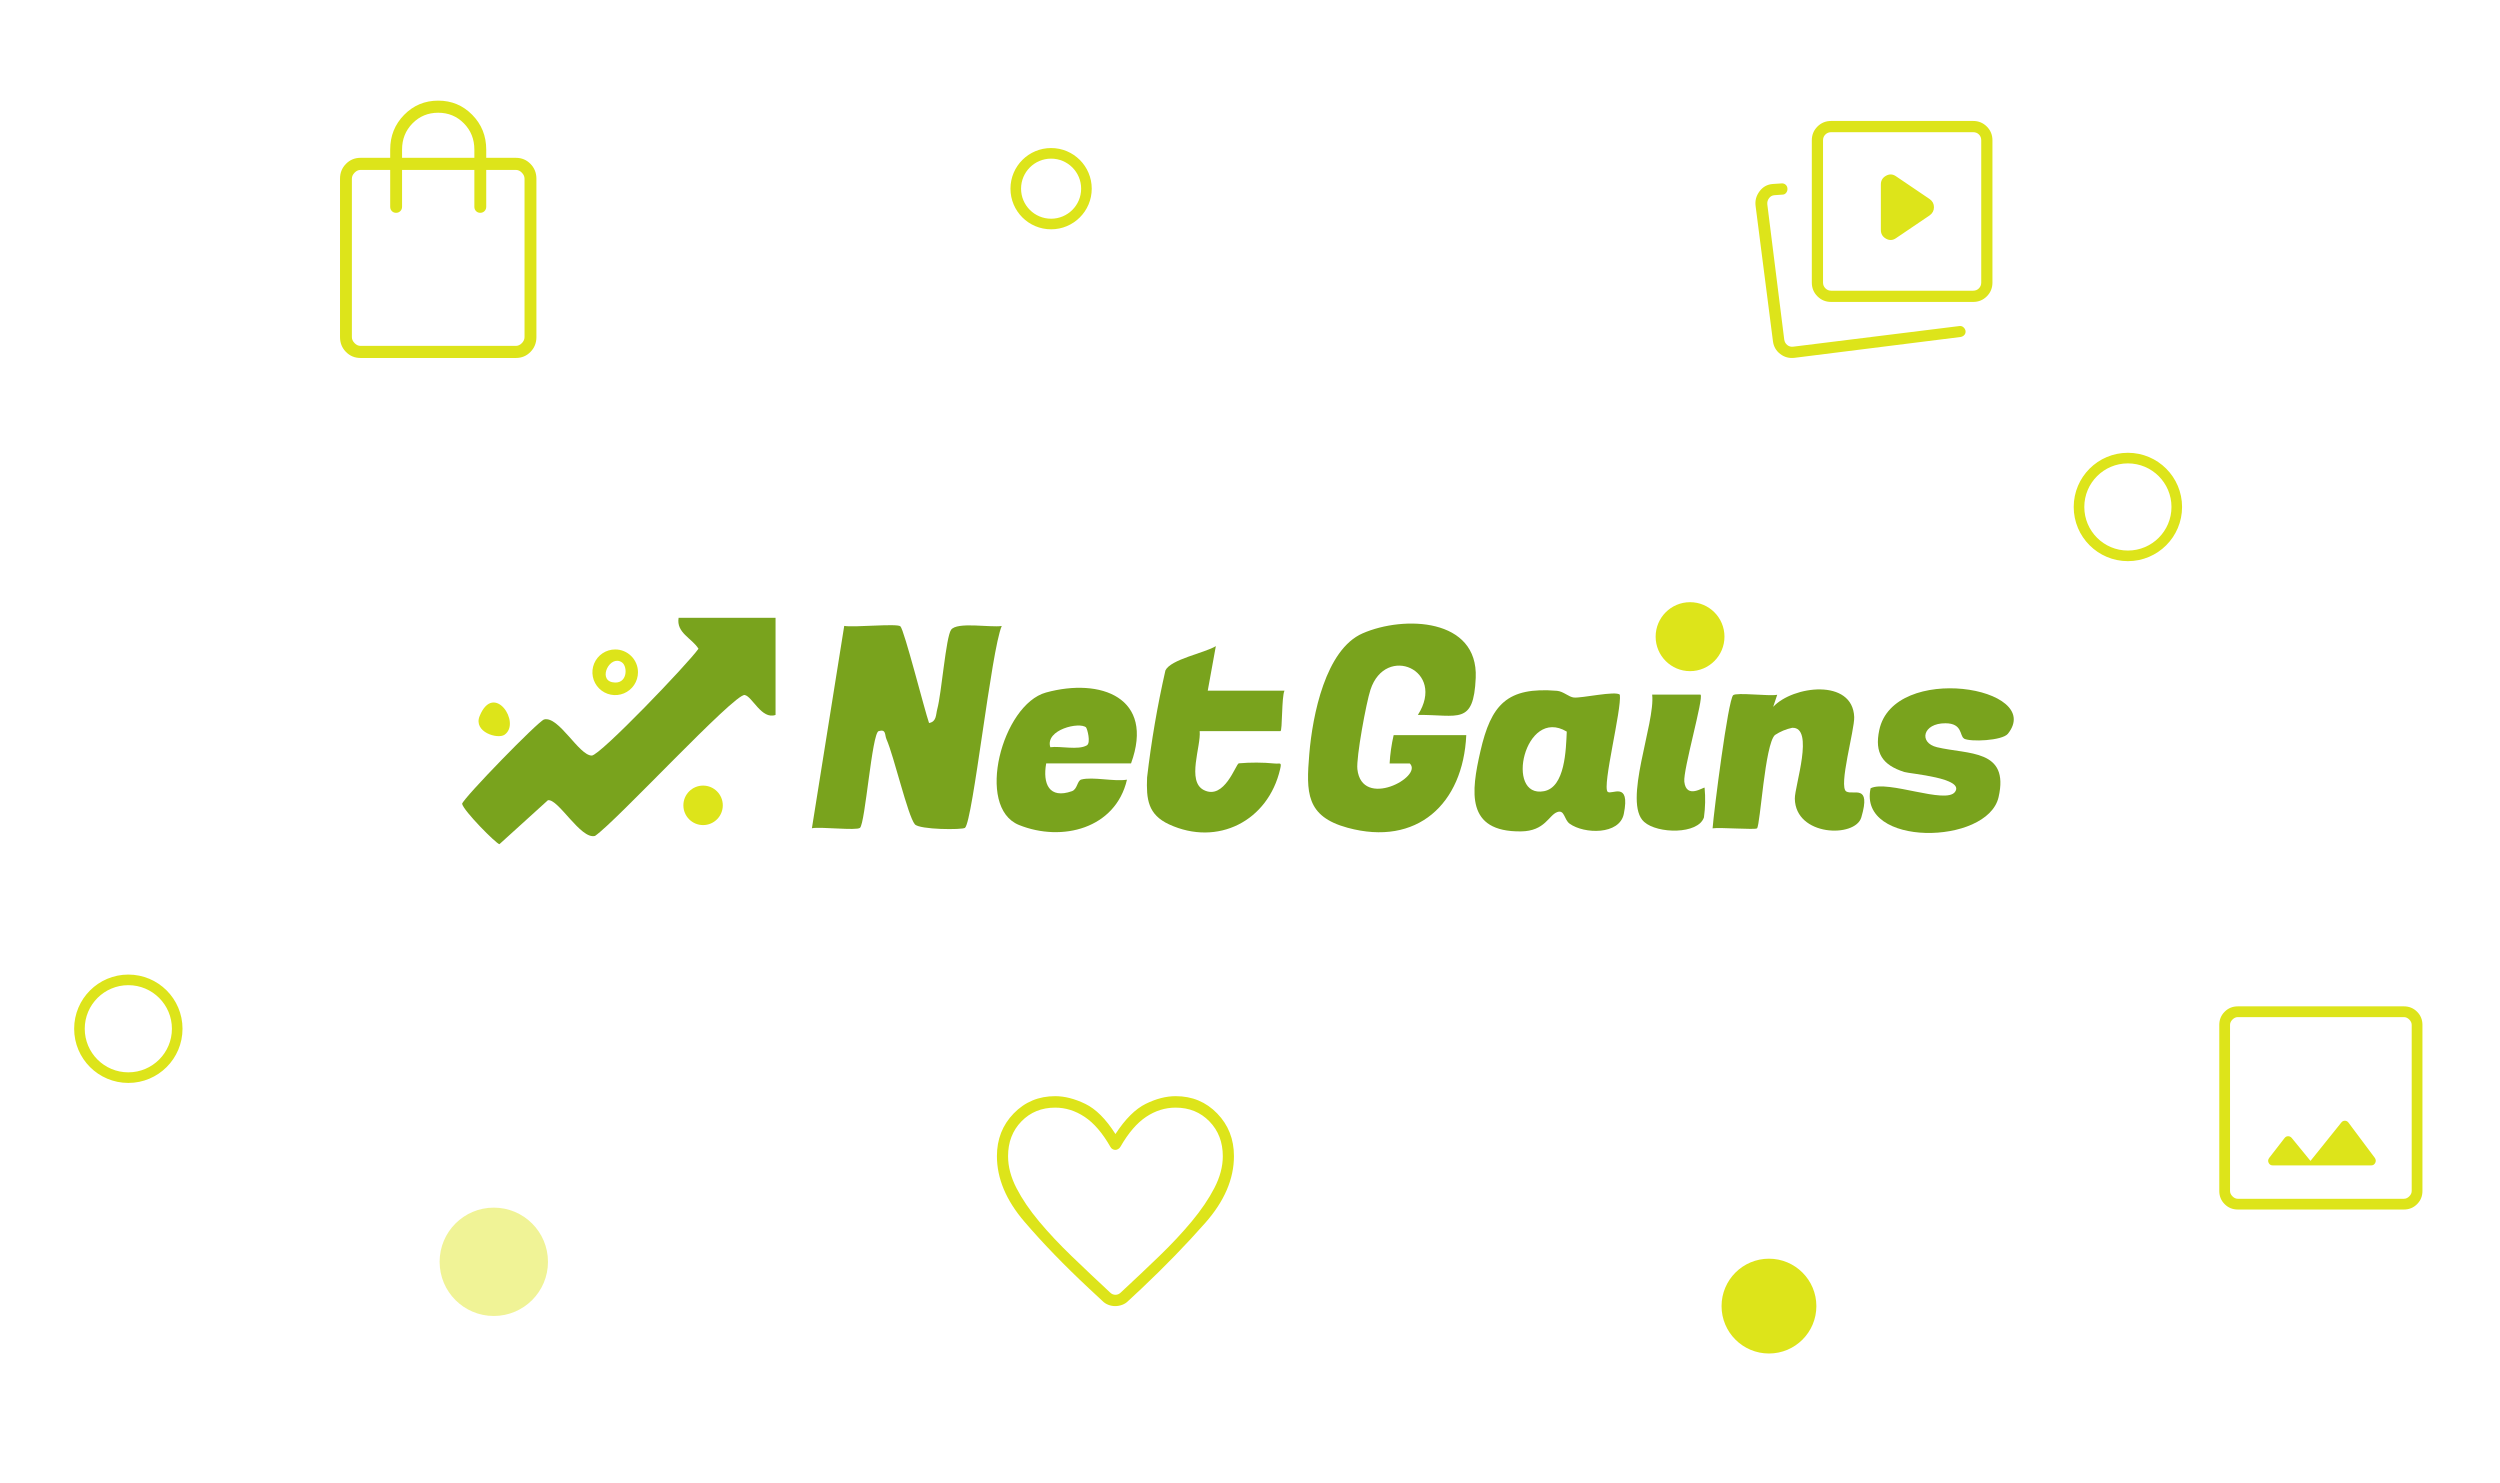 <svg width="472" height="280" viewBox="0 0 472 280" fill="none" xmlns="http://www.w3.org/2000/svg">
<path d="M357.99 44.95L364.317 40.664C364.859 40.275 365.131 39.761 365.131 39.121C365.131 38.481 364.859 37.969 364.317 37.583L357.99 33.298C357.371 32.857 356.735 32.817 356.084 33.18C355.433 33.542 355.108 34.086 355.108 34.81V43.437C355.108 44.162 355.433 44.705 356.084 45.067C356.735 45.43 357.371 45.391 357.99 44.95ZM345.726 57.005C344.701 57.005 343.836 56.651 343.13 55.943C342.423 55.236 342.07 54.369 342.07 53.342V26.498C342.07 25.471 342.423 24.605 343.13 23.897C343.836 23.19 344.701 22.836 345.726 22.836H372.519C373.543 22.836 374.409 23.19 375.115 23.897C375.821 24.605 376.174 25.471 376.174 26.498V53.342C376.174 54.369 375.821 55.236 375.115 55.943C374.409 56.651 373.543 57.005 372.519 57.005H345.726ZM345.726 54.885H372.519C372.968 54.885 373.336 54.735 373.625 54.435C373.913 54.135 374.058 53.771 374.058 53.342V26.498C374.058 26.048 373.913 25.679 373.625 25.39C373.336 25.101 372.968 24.956 372.519 24.956H345.726C345.298 24.956 344.935 25.101 344.636 25.39C344.336 25.679 344.187 26.048 344.187 26.498V53.342C344.187 53.771 344.336 54.135 344.636 54.435C344.935 54.735 345.298 54.885 345.726 54.885ZM338.838 67.553C337.813 67.682 336.905 67.443 336.112 66.835C335.32 66.228 334.859 65.422 334.731 64.416L331.455 38.878C331.327 37.872 331.578 36.95 332.208 36.11C332.838 35.27 333.667 34.812 334.695 34.737L336.36 34.628C336.675 34.605 336.939 34.695 337.153 34.897C337.366 35.099 337.473 35.361 337.473 35.683C337.473 35.965 337.385 36.211 337.21 36.42C337.035 36.63 336.821 36.738 336.568 36.743L335.015 36.852C334.587 36.884 334.245 37.075 333.989 37.423C333.732 37.771 333.625 38.159 333.668 38.587L336.862 64.098C336.926 64.548 337.123 64.902 337.455 65.158C337.786 65.415 338.165 65.512 338.593 65.448L369.882 61.564C370.184 61.512 370.448 61.58 370.674 61.768C370.899 61.956 371.041 62.194 371.098 62.481C371.128 62.773 371.056 63.022 370.883 63.226C370.709 63.43 370.471 63.562 370.167 63.621L338.838 67.553Z" fill="#DDE41A"/>
<path d="M68.065 67.587C66.98 67.587 66.064 67.206 65.316 66.444C64.568 65.682 64.194 64.748 64.194 63.642V33.742C64.194 32.636 64.568 31.702 65.316 30.94C66.064 30.178 66.98 29.797 68.065 29.797H73.668V28.24C73.668 25.66 74.546 23.476 76.302 21.685C78.059 19.895 80.203 19 82.734 19C85.264 19 87.408 19.895 89.165 21.685C90.922 23.476 91.8 25.66 91.8 28.24V29.797H97.403C98.488 29.797 99.404 30.178 100.152 30.94C100.9 31.702 101.274 32.636 101.274 33.742V63.642C101.274 64.748 100.9 65.682 100.152 66.444C99.404 67.206 98.488 67.587 97.403 67.587H68.065ZM68.065 65.303H97.403C97.81 65.303 98.184 65.13 98.523 64.784C98.863 64.438 99.032 64.057 99.032 63.642V33.742C99.032 33.327 98.863 32.946 98.523 32.6C98.184 32.254 97.81 32.081 97.403 32.081H91.8V39.037C91.8 39.362 91.692 39.634 91.477 39.852C91.261 40.07 90.993 40.179 90.671 40.179C90.35 40.179 90.084 40.07 89.874 39.852C89.664 39.634 89.559 39.362 89.559 39.037V32.081H75.909V39.037C75.909 39.362 75.801 39.634 75.585 39.852C75.37 40.07 75.101 40.179 74.78 40.179C74.458 40.179 74.192 40.07 73.982 39.852C73.773 39.634 73.668 39.362 73.668 39.037V32.081H68.065C67.657 32.081 67.284 32.254 66.945 32.6C66.605 32.946 66.435 33.327 66.435 33.742V63.642C66.435 64.057 66.605 64.438 66.945 64.784C67.284 65.13 67.657 65.303 68.065 65.303ZM75.909 29.797H89.559V28.24C89.559 26.282 88.902 24.634 87.587 23.294C86.272 21.954 84.654 21.284 82.734 21.284C80.813 21.284 79.196 21.954 77.881 23.294C76.566 24.634 75.909 26.282 75.909 28.24V29.797Z" fill="#DDE41A"/>
<path d="M422.504 228.358C421.522 228.358 420.692 228.02 420.015 227.343C419.338 226.666 419 225.837 419 224.854V193.504C419 192.522 419.338 191.692 420.015 191.015C420.692 190.338 421.522 190 422.504 190H453.854C454.837 190 455.666 190.338 456.343 191.015C457.02 191.692 457.358 192.522 457.358 193.504V224.854C457.358 225.837 457.02 226.666 456.343 227.343C455.666 228.02 454.837 228.358 453.854 228.358H422.504ZM422.504 226.329H453.854C454.223 226.329 454.561 226.176 454.869 225.869C455.176 225.561 455.329 225.223 455.329 224.854V193.504C455.329 193.135 455.176 192.797 454.869 192.49C454.561 192.182 454.223 192.029 453.854 192.029H422.504C422.135 192.029 421.797 192.182 421.49 192.49C421.182 192.797 421.029 193.135 421.029 193.504V224.854C421.029 225.223 421.182 225.561 421.49 225.869C421.797 226.176 422.135 226.329 422.504 226.329ZM429.075 220.025H447.692C448.037 220.025 448.288 219.866 448.446 219.548C448.603 219.229 448.577 218.917 448.368 218.612L443.401 211.962C443.219 211.716 442.988 211.593 442.71 211.593C442.431 211.593 442.201 211.716 442.018 211.962L436.221 219.18L432.674 214.842C432.492 214.627 432.264 214.519 431.99 214.519C431.717 214.519 431.489 214.642 431.306 214.888L428.424 218.612C428.198 218.917 428.164 219.229 428.322 219.548C428.479 219.866 428.73 220.025 429.075 220.025Z" fill="#DDE41A"/>
<path d="M210.547 246.592C210.105 246.592 209.67 246.51 209.241 246.345C208.812 246.179 208.434 245.928 208.108 245.591L205.569 243.228C200.903 238.865 196.845 234.668 193.395 230.637C189.944 226.605 188.219 222.485 188.219 218.278C188.219 215.079 189.275 212.392 191.386 210.217C193.497 208.042 196.107 206.955 199.215 206.955C200.995 206.955 202.887 207.439 204.891 208.405C206.894 209.372 208.796 211.273 210.595 214.107C212.446 211.273 214.354 209.372 216.318 208.405C218.281 207.439 220.166 206.955 221.974 206.955C225.082 206.955 227.692 208.042 229.803 210.217C231.915 212.392 232.97 215.079 232.97 218.278C232.97 222.584 231.169 226.781 227.566 230.868C223.963 234.956 219.974 239.067 215.599 243.2L213.025 245.6C212.702 245.934 212.321 246.183 211.882 246.347C211.442 246.51 210.997 246.592 210.547 246.592ZM209.622 216.494C208.146 213.907 206.533 212.031 204.782 210.867C203.031 209.702 201.176 209.12 199.215 209.12C196.648 209.12 194.525 209.986 192.844 211.718C191.163 213.451 190.323 215.64 190.323 218.287C190.323 220.253 190.852 222.264 191.912 224.319C192.971 226.375 194.396 228.474 196.188 230.618C197.98 232.761 200.035 234.949 202.353 237.183C204.67 239.416 207.083 241.698 209.591 244.03C209.878 244.314 210.212 244.456 210.595 244.456C210.977 244.456 211.312 244.314 211.598 244.03C214.106 241.705 216.519 239.424 218.836 237.188C221.154 234.951 223.208 232.757 224.996 230.606C226.785 228.455 228.21 226.352 229.273 224.297C230.335 222.242 230.866 220.24 230.866 218.289C230.866 215.641 230.023 213.451 228.338 211.718C226.653 209.986 224.528 209.12 221.965 209.12C219.983 209.12 218.123 209.7 216.386 210.862C214.649 212.023 213.036 213.9 211.547 216.494C211.43 216.689 211.283 216.839 211.106 216.944C210.93 217.049 210.751 217.101 210.569 217.101C210.388 217.101 210.207 217.049 210.027 216.944C209.848 216.839 209.713 216.689 209.622 216.494Z" fill="#DDE41A"/>
<circle cx="198.448" cy="35.622" r="6.672" stroke="#DDE41A" stroke-width="2"/>
<circle cx="333.98" cy="246.592" r="8.95" fill="#DDE41A"/>
<circle cx="93.229" cy="238.229" r="10.229" fill="#DDE41A" fill-opacity="0.46"/>
<circle cx="24.229" cy="194.229" r="9.229" stroke="#DDE41A" stroke-width="2"/>
<circle cx="401.746" cy="95.716" r="9.229" stroke="#DDE41A" stroke-width="2"/>
<g clip-path="url(#clip0_3_443)">
<path d="M146.424 116.642V134.979C143.785 135.926 142.016 131.449 140.598 131.22C138.676 130.884 116.255 155.18 112.335 157.824C109.62 158.542 105.395 150.734 103.443 151.085L94.291 159.383C93.651 159.276 87.519 153.087 87.245 151.757C87.534 150.627 101.658 136.11 102.726 135.835C105.487 135.117 109.3 142.65 111.725 142.65C113.281 142.65 129.967 125.23 131.873 122.479C130.623 120.477 127.648 119.484 128.121 116.642H146.424Z" fill="#79A31D"/>
<path d="M169.989 118.246C170.706 118.873 174.58 134.169 175.404 136.507C176.853 136.247 176.67 134.918 176.959 133.864C177.768 130.914 178.576 120.309 179.568 118.903C180.666 117.345 187.026 118.521 189.131 118.185C187.163 122.632 183.67 155.043 182.191 156.296C181.718 156.693 173.589 156.663 172.719 155.624C171.392 154.019 168.784 142.772 167.366 139.563C167 138.738 167.35 137.607 165.886 138.035C164.62 138.417 163.354 155.471 162.363 156.296C161.692 156.861 154.92 156.051 153.288 156.372L159.389 118.17C161.173 118.506 169.318 117.666 169.989 118.246Z" fill="#79A31D"/>
<path d="M276.832 138.799C276.237 151.803 267.513 159.856 254.426 156.281C246.556 154.141 246.587 149.618 247.197 142.329C247.807 135.04 250.262 122.632 257.263 119.576C265.073 116.168 279.105 116.688 278.617 127.98C278.22 137.011 275.307 134.903 267.696 134.979C273.095 126.513 261.595 121.517 258.743 130.227C257.95 132.626 256.028 143.017 256.272 145.217C257.126 152.888 268.764 146.638 266.171 144.148H262.358C262.46 142.346 262.715 140.557 263.12 138.799H276.847H276.832Z" fill="#79A31D"/>
<path d="M228.024 130.395H242.514C241.95 131.464 242.133 138.035 241.752 138.035H226.499C226.789 140.877 223.998 147.494 227.277 149.16C231.166 151.131 233.317 144.255 233.881 144.117C236.13 143.921 238.392 143.932 240.638 144.148C241.675 144.27 242.026 143.75 241.691 145.202C239.433 155.012 229.885 159.856 220.749 155.654C216.722 153.805 216.402 150.886 216.57 146.791C217.358 139.994 218.513 133.246 220.032 126.575C221.039 124.466 227.43 123.289 229.55 121.99L228.024 130.395Z" fill="#79A31D"/>
<path d="M348.595 149.435C349.906 150.199 353.323 147.876 351.416 154.325C350.273 158.221 338.986 157.931 338.864 150.795C338.818 148.442 342.631 137.225 338.36 137.409C337.202 137.655 336.101 138.117 335.112 138.769C333.205 140.495 332.351 155.73 331.726 156.388C331.421 156.708 324.71 156.174 323.337 156.388C323.566 153.27 326.265 132.076 327.226 131.25C327.882 130.685 333.983 131.48 335.539 131.174L334.776 133.451C338.482 129.463 349.784 128.026 350.074 135.376C350.166 137.76 347.054 148.533 348.58 149.435H348.595Z" fill="#79A31D"/>
<path d="M370.787 139.41C369.963 138.921 370.558 136.568 367.31 136.553C362.993 136.522 362.2 140.236 365.708 141.076C371.595 142.482 379.42 141.397 377.33 150.504C375.241 159.612 350.761 159.963 353.171 148.824C356.374 147.204 367.371 151.91 369.109 149.511C371.001 146.883 360.659 146.104 359.531 145.752C355.413 144.438 353.887 142.192 354.803 137.852C357.487 125.016 386.101 129.722 379.1 138.524C378.047 139.854 371.946 140.113 370.787 139.441V139.41Z" fill="#79A31D"/>
<path d="M321.064 131.159C321.705 131.709 317.754 145.339 317.998 147.586C318.38 150.963 321.674 148.533 321.827 148.717C322.003 150.584 321.962 152.466 321.705 154.325C320.607 157.564 312.95 157.442 310.418 155.18C306.315 151.544 312.553 136.538 311.928 131.144H321.064V131.159Z" fill="#79A31D"/>
<path d="M319.081 126.712C322.67 126.712 325.579 123.798 325.579 120.202C325.579 116.607 322.67 113.693 319.081 113.693C315.493 113.693 312.584 116.607 312.584 120.202C312.584 123.798 315.493 126.712 319.081 126.712Z" fill="#DDE41A"/>
<path d="M132.743 155.776C134.798 155.776 136.464 154.107 136.464 152.048C136.464 149.989 134.798 148.319 132.743 148.319C130.687 148.319 129.021 149.989 129.021 152.048C129.021 154.107 130.687 155.776 132.743 155.776Z" fill="#DDE41A"/>
<path d="M95.252 138.723C93.971 139.609 89.319 138.219 90.554 135.193C93.239 128.622 98.47 136.507 95.252 138.723Z" fill="#DDE41A"/>
<path d="M213.535 144.148C218.08 131.678 207.784 127.919 197.489 130.746C189.207 133.023 184.082 152.415 192.395 155.761C200.509 159.031 210.621 156.433 212.772 147.204C210.301 147.601 206.336 146.608 204.154 147.173C203.361 147.387 203.422 149.007 202.385 149.374C198.069 150.902 196.833 147.983 197.52 144.132H213.535V144.148ZM205.054 137.363C205.268 137.561 206 140.251 205.192 140.725C203.544 141.672 200.235 140.816 198.297 141.076C197.276 137.745 203.849 136.217 205.07 137.348L205.054 137.363Z" fill="#79A31D"/>
<path d="M116.148 122.617C115.297 122.617 114.466 122.869 113.758 123.343C113.051 123.817 112.5 124.49 112.174 125.277C111.849 126.064 111.763 126.931 111.929 127.767C112.095 128.603 112.505 129.37 113.107 129.973C113.708 130.576 114.475 130.986 115.309 131.152C116.143 131.319 117.008 131.233 117.794 130.907C118.58 130.581 119.252 130.029 119.724 129.32C120.197 128.611 120.449 127.778 120.449 126.926C120.45 126.36 120.339 125.799 120.123 125.276C119.907 124.753 119.59 124.278 119.191 123.878C118.791 123.477 118.317 123.16 117.795 122.944C117.273 122.727 116.713 122.616 116.148 122.617ZM115.614 128.806C112.823 128.255 115.202 123.518 117.429 125.062C118.573 125.856 118.482 129.371 115.614 128.806Z" fill="#DDE41A"/>
<path d="M303.524 149.496C302.456 148.472 306.208 133.864 305.827 131.159C305.064 130.379 298.567 131.846 297.148 131.694C296.188 131.602 295.181 130.532 293.961 130.425C284.504 129.646 281.515 133.038 279.501 141.84C277.747 149.496 276.71 157.075 287.143 156.968C291.734 156.922 292.39 153.882 294.022 153.316C295.425 152.827 295.272 154.737 296.355 155.517C299.101 157.488 305.766 157.656 306.574 153.668C307.856 147.326 304.226 150.153 303.539 149.496H303.524ZM291.52 149.374C284.047 150.81 287.814 133.329 295.806 138.127C295.654 141.535 295.501 148.61 291.52 149.374Z" fill="#79A31D"/>
</g>
<defs>
<clipPath id="clip0_3_443">
<rect width="300.473" height="62.652" fill="white" transform="translate(84.652 105.945)"/>
</clipPath>
</defs>
</svg>
